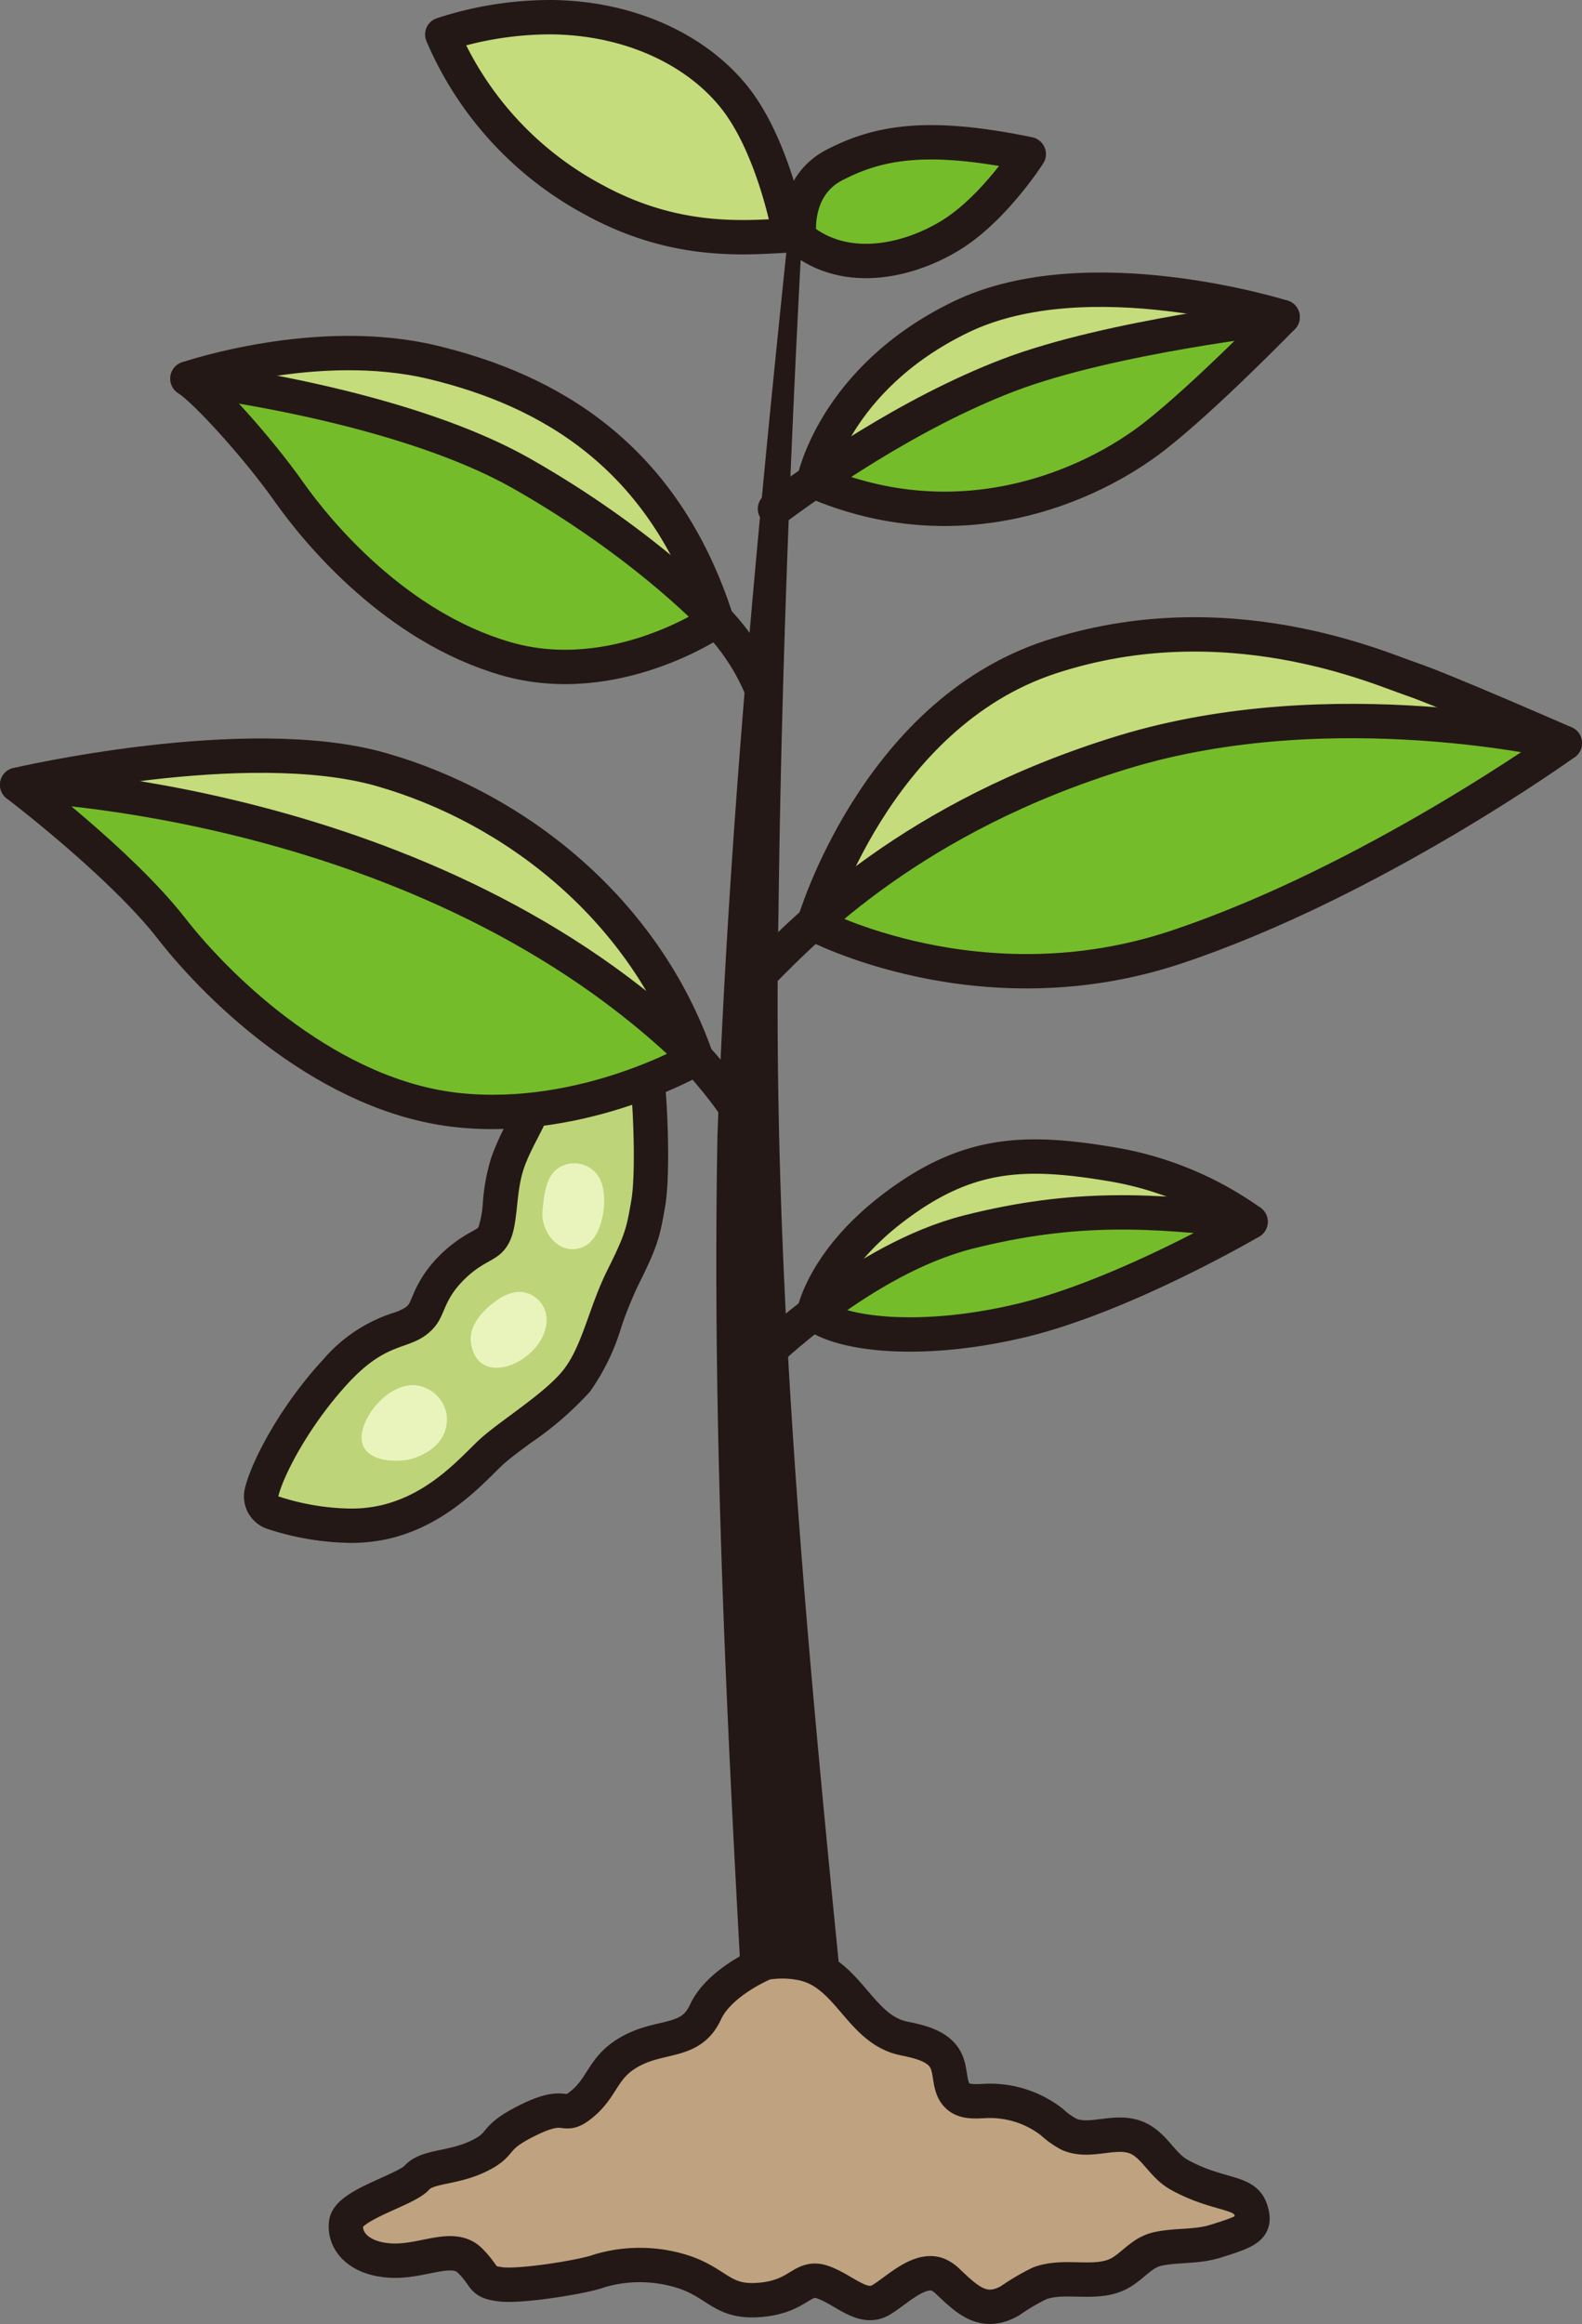 <svg xmlns="http://www.w3.org/2000/svg" xmlns:xlink="http://www.w3.org/1999/xlink" width="184.183" height="270.454" viewBox="0 0 184.183 270.454">
  <rect x="0" y="0" width="184.183" height="270.454" fill="#808080" stroke="none"/>
  <defs>
    <clipPath id="clip-path">
      <rect id="長方形_159" data-name="長方形 159" width="184.183" height="270.454" fill="none"/>
    </clipPath>
  </defs>
  <g id="グループ_258" data-name="グループ 258" clip-path="url(#clip-path)">
    <path id="パス_4072" data-name="パス 4072" d="M40.757,177.564a30.085,30.085,0,0,1-9.027-1.539,2,2,0,0,1-1.269-2.369c.8-3.213,4.258-9.362,8.651-14.092a16.155,16.155,0,0,1,7.271-4.861,7.121,7.121,0,0,0,2.055-.97,4.069,4.069,0,0,0,1.4-2.019,11.766,11.766,0,0,1,2.517-3.935,13.919,13.919,0,0,1,3.558-2.7,3.225,3.225,0,0,0,1.533-1.289,10.718,10.718,0,0,0,.769-3.686,22.106,22.106,0,0,1,.855-4.681,28.307,28.307,0,0,1,1.775-3.934,21.555,21.555,0,0,0,2.2-5.47c.788-3.824,2.96-11.875,3.053-12.215a2,2,0,0,1,3.379-.857c.491.516,4.817,5.175,5.566,9.8.692,4.271,1.046,13.753.445,17.237s-.8,4.375-2.983,8.732a45.7,45.7,0,0,0-2.043,5.051,23.863,23.863,0,0,1-3.336,6.952,37.352,37.352,0,0,1-6.541,5.621,43.028,43.028,0,0,0-3.5,2.757c-.277.263-.574.557-.892.871-2.344,2.319-5.886,5.822-11.211,7.126a17.805,17.805,0,0,1-4.215.472Z" fill="#bed479"/>
    <path id="パス_4073" data-name="パス 4073" d="M68.019,114.329s4.368,4.592,5.04,8.737,1.009,13.329.449,16.577-.673,3.92-2.8,8.176-2.912,8.849-5.152,11.649-7.617,6.049-9.857,8.177-5.712,6.16-11.2,7.5a15.8,15.8,0,0,1-3.741.415,28.19,28.19,0,0,1-8.357-1.423c.673-2.688,3.809-8.512,8.177-13.217s6.721-3.808,9.073-5.6,1.568-3.472,4.144-6.16,4.144-2.241,5.377-4.369.784-5.712,1.792-8.736,3.248-5.825,4.032-9.633,3.024-12.1,3.024-12.1m0-4a4,4,0,0,0-3.862,2.957c-.092.343-2.28,8.45-3.08,12.333a19.717,19.717,0,0,1-2.016,4.959,29.85,29.85,0,0,0-1.893,4.216,23.669,23.669,0,0,0-.947,5.1,11.678,11.678,0,0,1-.511,2.894c-.085.147-.092.159-.784.549a15.865,15.865,0,0,0-4.02,3.057,13.839,13.839,0,0,0-2.912,4.532c-.373.872-.424.952-.768,1.214a5.549,5.549,0,0,1-1.514.677,17.935,17.935,0,0,0-8.066,5.384c-4.785,5.153-8.273,11.557-9.126,14.968a4,4,0,0,0,2.539,4.739,32.365,32.365,0,0,0,9.7,1.654,19.808,19.808,0,0,0,4.692-.529c5.862-1.436,9.793-5.324,12.142-7.647.307-.3.594-.588.862-.843.7-.663,1.968-1.6,3.314-2.6a38.642,38.642,0,0,0,6.911-5.978,25.653,25.653,0,0,0,3.657-7.527,44.218,44.218,0,0,1,1.95-4.832c2.3-4.6,2.534-5.629,3.16-9.259.646-3.745.293-13.418-.437-17.924-.846-5.214-5.556-10.291-6.091-10.853a4,4,0,0,0-2.9-1.243" fill="#231815"/>
    <path id="パス_4074" data-name="パス 4074" d="M48.17,169.692c-.106.034-.212.066-.316.1-1.8.495-6.687.347-5.6-3.522.774-2.751,3.991-5.758,6.776-4.933a4.091,4.091,0,0,1,2.98,3.4c.253,2.8-1.916,4.338-3.843,4.96" fill="#e9f4bd"/>
    <path id="パス_4075" data-name="パス 4075" d="M58.4,159.128c-1.695.243-3.229-.513-3.565-2.855-.3-2.083,1.492-3.914,3.078-4.99a4.879,4.879,0,0,1,2.368-.943,3.253,3.253,0,0,1,3.308,2.668c.445,2.976-2.565,5.744-5.189,6.12" fill="#e9f4bd"/>
    <path id="パス_4076" data-name="パス 4076" d="M66.806,145.376c-2.149.116-3.814-2.239-3.647-4.409.224-2.913.728-4.705,2.52-5.377a3.37,3.37,0,0,1,4.48,2.521c.526,1.961-.058,5.957-2.171,6.955a3.163,3.163,0,0,1-1.182.31" fill="#e9f4bd"/>
    <path id="パス_4077" data-name="パス 4077" d="M94.751,152.836s1.112-6.174,9.475-12.447,14.934-6.6,24.94-4.942a38.938,38.938,0,0,1,16.428,6.735s-14.785,8.661-26.732,11.5-21.273,1.544-24.111-.845" fill="#c4dc7b"/>
    <path id="パス_4078" data-name="パス 4078" d="M94.751,56.011S97.058,44.064,111.843,36.9s37.485,0,37.485,0-9.022,9.277-14.934,13.889c-7.468,5.824-22.684,12.545-39.643,5.227" fill="#c4dc7b"/>
    <path id="パス_4079" data-name="パス 4079" d="M2,91.33s26.7-6.255,42.386-1.774,30.638,16.322,36.691,33.584c0,0-12.992,7.617-27.777,6.049s-27.554-13.715-33.379-21.195S2,91.33,2,91.33" fill="#c4dc7b"/>
    <path id="パス_4080" data-name="パス 4080" d="M21.825,44.063s15.009-5.152,28.562-1.9S77.269,53.024,83.429,72.177c0,0-11.761,8.177-24.529,4.48S37.058,62.1,33.586,57.168s-9.521-11.649-11.761-13.1" fill="#c4dc7b"/>
    <path id="パス_4081" data-name="パス 4081" d="M93.062,27.679s-.9-5.936,4.144-8.513,10.642-3.7,22.57-1.232c0,0-3.864,6.049-8.681,9.185s-12.545,5.152-18.033.56" fill="#c4dc7b"/>
    <path id="パス_4082" data-name="パス 4082" d="M91.964,27.391s-1.828-10.379-6.571-16.2C80.892,5.66,73.171,2.107,64.261,2A40.634,40.634,0,0,0,51.492,4.019a39.32,39.32,0,0,0,17.7,19.265c9.707,5.3,18,4.331,22.775,4.107" fill="#c4dc7b"/>
    <path id="パス_4083" data-name="パス 4083" d="M86.629,236.656c-1.954-34.865-3.736-69.549-3.1-104.511C84.8,97.336,88.074,62.7,91.681,28.089a.825.825,0,0,1,1.643.138c-1.392,25.985-2.374,52-2.69,78.011-.817,43.237,3.43,86.428,7.741,129.418.582,7.923-10.922,9.021-11.746,1" fill="#231815"/>
    <path id="パス_4084" data-name="パス 4084" d="M182.183,86.477s-14.337-6.272-17.921-7.467-21.506-9.259-41.966-2.539-27.545,31.063-27.545,31.063,19.331,10.305,42.181,2.689,45.251-23.746,45.251-23.746" fill="#c4dc7b"/>
    <path id="パス_4085" data-name="パス 4085" d="M89.067,228.428s-5.3,2.165-6.944,5.75-4.929,2.613-8.438,4.4-3.361,4.107-5.825,6.2-1.568-.373-6.2,1.867-2.837,2.763-5.9,4.256-5.973,1.12-7.243,2.539-7.915,3.136-8.214,5.227,1.419,4.182,5.153,4.406,7.243-2.016,9.259,0,1.195,2.464,3.584,2.763,9.782-.9,11.5-1.569a16.554,16.554,0,0,1,10.08.224c3.883,1.419,4.331,3.585,8.812,3.137s4.7-2.912,7.168-2.016,4.555,3.256,6.646,2.076c1.759-.993,4.451-3.829,6.679-2.983a3.8,3.8,0,0,1,1.2.834c2.212,2.074,4.088,3.982,7.2,2.215a26.009,26.009,0,0,1,3.444-2.026c3.045-1.152,6.795.4,9.562-1.317,1.519-.942,2.434-2.313,4.248-2.7,2.2-.467,4.463-.2,6.65-.881,3.808-1.193,4.853-1.567,4.107-3.732s-3.659-1.494-8.213-3.957c-1.927-1.042-2.718-2.988-4.441-4.059-2.639-1.64-5.779.444-8.441-.687a9.406,9.406,0,0,1-2.04-1.446,11.74,11.74,0,0,0-7.677-2.456c-1.12.043-2.382.2-3.23-.532-1.115-.963-.77-2.779-1.4-4.112-.83-1.762-3.056-2.237-4.962-2.638-5.229-1.1-6.415-7.871-12.147-8.787a11.509,11.509,0,0,0-3.979,0" fill="#bfa27f"/>
    <path id="パス_4086" data-name="パス 4086" d="M89.067,228.428s-5.3,2.165-6.944,5.75-4.929,2.613-8.438,4.4-3.361,4.107-5.825,6.2-1.568-.373-6.2,1.867-2.837,2.763-5.9,4.256-5.973,1.12-7.243,2.539-7.915,3.136-8.214,5.227,1.419,4.182,5.153,4.406,7.243-2.016,9.259,0,1.195,2.464,3.584,2.763,9.782-.9,11.5-1.569a16.554,16.554,0,0,1,10.08.224c3.883,1.419,4.331,3.585,8.812,3.137s4.7-2.912,7.168-2.016,4.555,3.256,6.646,2.076c1.759-.993,4.451-3.829,6.679-2.983a3.8,3.8,0,0,1,1.2.834c2.212,2.074,4.088,3.982,7.2,2.215a26.009,26.009,0,0,1,3.444-2.026c3.045-1.152,6.795.4,9.562-1.317,1.519-.942,2.434-2.313,4.248-2.7,2.2-.467,4.463-.2,6.65-.881,3.808-1.193,4.853-1.567,4.107-3.732s-3.659-1.494-8.213-3.957c-1.927-1.042-2.718-2.988-4.441-4.059-2.639-1.64-5.779.444-8.441-.687a9.406,9.406,0,0,1-2.04-1.446,11.74,11.74,0,0,0-7.677-2.456c-1.12.043-2.382.2-3.23-.532-1.115-.963-.77-2.779-1.4-4.112-.83-1.762-3.056-2.237-4.962-2.638-5.229-1.1-6.415-7.871-12.147-8.787A11.509,11.509,0,0,0,89.067,228.428Z" fill="none" stroke="#231815" stroke-linecap="round" stroke-linejoin="round" stroke-width="4"/>
    <path id="パス_4087" data-name="パス 4087" d="M75.678,117.387c-19.1-12.676-41.352-19.25-63.155-25.588A4.615,4.615,0,0,0,6.93,94.975c-.661,2.4,2.416,2.893,4.783,3.581s3.156,3.4,5.539,4.1a3.625,3.625,0,0,0,.643,2.907A57.022,57.022,0,0,0,57.208,128.6a15.713,15.713,0,0,0,7.189.522,3.665,3.665,0,0,0,2.67-1.919,100.9,100.9,0,0,0,11.248-1.95c3.9-1.133.582-5.729-2.637-7.865" fill="#75bc2b"/>
    <path id="パス_4088" data-name="パス 4088" d="M178,88.086a4.517,4.517,0,0,0-4.466-3.943c-22.611,1.223-38.614.786-62.024,11.445-2.061.939-8.517,2.9-8.152,5.321l0,.012q-1.406.411-2.821.794a4.548,4.548,0,0,0,2.417,8.77c.1-.027.2-.058.3-.085a5.441,5.441,0,0,0,1.068.536c5.833,2.182,12.154,1.686,18.175.709,1.113-.181,2.219-.4,3.321-.627a51.365,51.365,0,0,0,28.395-6.483,4.525,4.525,0,0,0,2.224-3.97c6.114-2.478,12.2-5.028,18.306-7.49,2.1-.846,3.618-2.585,3.257-4.989" fill="#75bc2b"/>
    <path id="パス_4089" data-name="パス 4089" d="M79.524,68.276a3.45,3.45,0,0,0-.569-.5A164.272,164.272,0,0,0,29.622,44.815c-4.394-1.214-6.269,5.608-1.88,6.821q1.438.4,2.867.824a3.4,3.4,0,0,0,1.575,3.554q1.791,1.158,3.611,2.287a33.265,33.265,0,0,0,5.624,5.322c.439.559.875,1.115,1.314,1.659a27.7,27.7,0,0,0,8.594,7.609A26.9,26.9,0,0,0,62.171,75.71a3.376,3.376,0,0,0,1.835.593,52.028,52.028,0,0,0,14.415-1.586c2.791-.706,3.432-5.065,1.1-6.441" fill="#75bc2b"/>
    <path id="パス_4090" data-name="パス 4090" d="M141.376,37.632a350.889,350.889,0,0,0-41.31,14.594c-1.424.6-4.054,2.5-3.345,3.712.555.949,3.745,1.556,4.677,1.562a2.35,2.35,0,0,0,.695.24c7.6,1.381,15.963.329,23.281-2.084s13-8.407,18.788-13.239c2.26-1.886-.175-5.525-2.786-4.785" fill="#75bc2b"/>
    <path id="パス_4091" data-name="パス 4091" d="M114.643,17.91l-.256.13a3.573,3.573,0,0,0-.586-.078q-2.083-.1-4.166-.136c-.467-.069-.943-.107-1.4-.142a50.3,50.3,0,0,0-11.88.607c-1.727.279-2.3,2-1.939,3.465a8.936,8.936,0,0,0-1.384.967,2.927,2.927,0,0,0-.448,3.469,2.978,2.978,0,0,0,2.086,1.63,2.905,2.905,0,0,0,1.882.849c1.825.072,3.625.587,5.459.417a17.584,17.584,0,0,0,5.046-1.536c3.543-1.453,7.073-2.937,10.476-4.7,3.274-1.694.381-6.637-2.89-4.944" fill="#75bc2b"/>
    <path id="パス_4092" data-name="パス 4092" d="M137.54,142.162a118.332,118.332,0,0,0-21.078,2.092c-2.825.495-5.62,1.153-8.4,1.921q-3.548.951-7.033,2.127a2.838,2.838,0,0,0-3.56.335,2.981,2.981,0,0,0-.773,1.541,2.745,2.745,0,0,0-.75,2.729,2.889,2.889,0,0,0,3.522,2l1.138-.394a2.759,2.759,0,0,0,1.849.242,30.477,30.477,0,0,0,4.727.227,75.509,75.509,0,0,0,11.093-.937,73.919,73.919,0,0,0,20.708-6.547c2.623-1.263,1.267-5.36-1.445-5.335" fill="#75bc2b"/>
    <path id="パス_4093" data-name="パス 4093" d="M182.183,86.477s-14.337-6.272-17.921-7.467-21.506-9.259-41.966-2.539-27.545,31.063-27.545,31.063,19.331,10.305,42.181,2.689S182.183,86.477,182.183,86.477Z" fill="none" stroke="#231815" stroke-linecap="round" stroke-linejoin="round" stroke-width="4"/>
    <path id="パス_4094" data-name="パス 4094" d="M94.751,152.836s1.112-6.174,9.475-12.447,14.934-6.6,24.94-4.942a38.938,38.938,0,0,1,16.428,6.735s-14.785,8.661-26.732,11.5S97.589,155.225,94.751,152.836Z" fill="none" stroke="#231815" stroke-linecap="round" stroke-linejoin="round" stroke-width="4"/>
    <path id="パス_4095" data-name="パス 4095" d="M94.751,56.011S97.058,44.064,111.843,36.9s37.485,0,37.485,0-9.022,9.277-14.934,13.889C126.926,56.608,111.71,63.329,94.751,56.011Z" fill="none" stroke="#231815" stroke-linecap="round" stroke-linejoin="round" stroke-width="4"/>
    <path id="パス_4096" data-name="パス 4096" d="M2,91.33s26.7-6.255,42.386-1.774,30.638,16.322,36.691,33.584c0,0-12.992,7.617-27.777,6.049s-27.554-13.715-33.379-21.195S2,91.33,2,91.33Z" fill="none" stroke="#231815" stroke-linecap="round" stroke-linejoin="round" stroke-width="4"/>
    <path id="パス_4097" data-name="パス 4097" d="M21.825,44.063s15.009-5.152,28.562-1.9S77.269,53.024,83.429,72.177c0,0-11.761,8.177-24.529,4.48S37.058,62.1,33.586,57.168,24.065,45.519,21.825,44.063Z" fill="none" stroke="#231815" stroke-linecap="round" stroke-linejoin="round" stroke-width="4"/>
    <path id="パス_4098" data-name="パス 4098" d="M93.062,27.679s-.9-5.936,4.144-8.513,10.642-3.7,22.57-1.232c0,0-3.864,6.049-8.681,9.185S98.55,32.271,93.062,27.679Z" fill="none" stroke="#231815" stroke-linecap="round" stroke-linejoin="round" stroke-width="4"/>
    <path id="パス_4099" data-name="パス 4099" d="M91.964,27.391s-1.828-10.379-6.571-16.2C80.892,5.66,73.171,2.107,64.261,2A40.634,40.634,0,0,0,51.492,4.019a39.32,39.32,0,0,0,17.7,19.265C78.9,28.586,87.185,27.615,91.964,27.391Z" fill="none" stroke="#231815" stroke-linecap="round" stroke-linejoin="round" stroke-width="4"/>
    <path id="パス_4100" data-name="パス 4100" d="M88.843,157.863s11.5-11.35,23.895-14.486,21.5-2.539,32.856-1.195" fill="none" stroke="#231815" stroke-linecap="round" stroke-linejoin="round" stroke-width="4"/>
    <path id="パス_4101" data-name="パス 4101" d="M149.328,36.9s-20.012,2.24-31.81,6.72S94.6,56,90.226,59.214" fill="none" stroke="#231815" stroke-linecap="round" stroke-linejoin="round" stroke-width="4"/>
    <path id="パス_4102" data-name="パス 4102" d="M2,91.33s48.163,1.419,79.077,31.81c0,0,4.252,4.553,6.009,8.138" fill="none" stroke="#231815" stroke-linecap="round" stroke-linejoin="round" stroke-width="4"/>
    <path id="パス_4103" data-name="パス 4103" d="M21.825,44.063s24.418,2.8,38.979,11.089S83.429,72.177,83.429,72.177A25.946,25.946,0,0,1,88.921,80.8" fill="none" stroke="#231815" stroke-linecap="round" stroke-linejoin="round" stroke-width="4"/>
    <path id="パス_4104" data-name="パス 4104" d="M182.183,86.477s-26.882-6.422-51.374,1.045-37.037,20.546-41.966,25.506" fill="none" stroke="#231815" stroke-linecap="round" stroke-linejoin="round" stroke-width="4"/>
  </g>
</svg>
